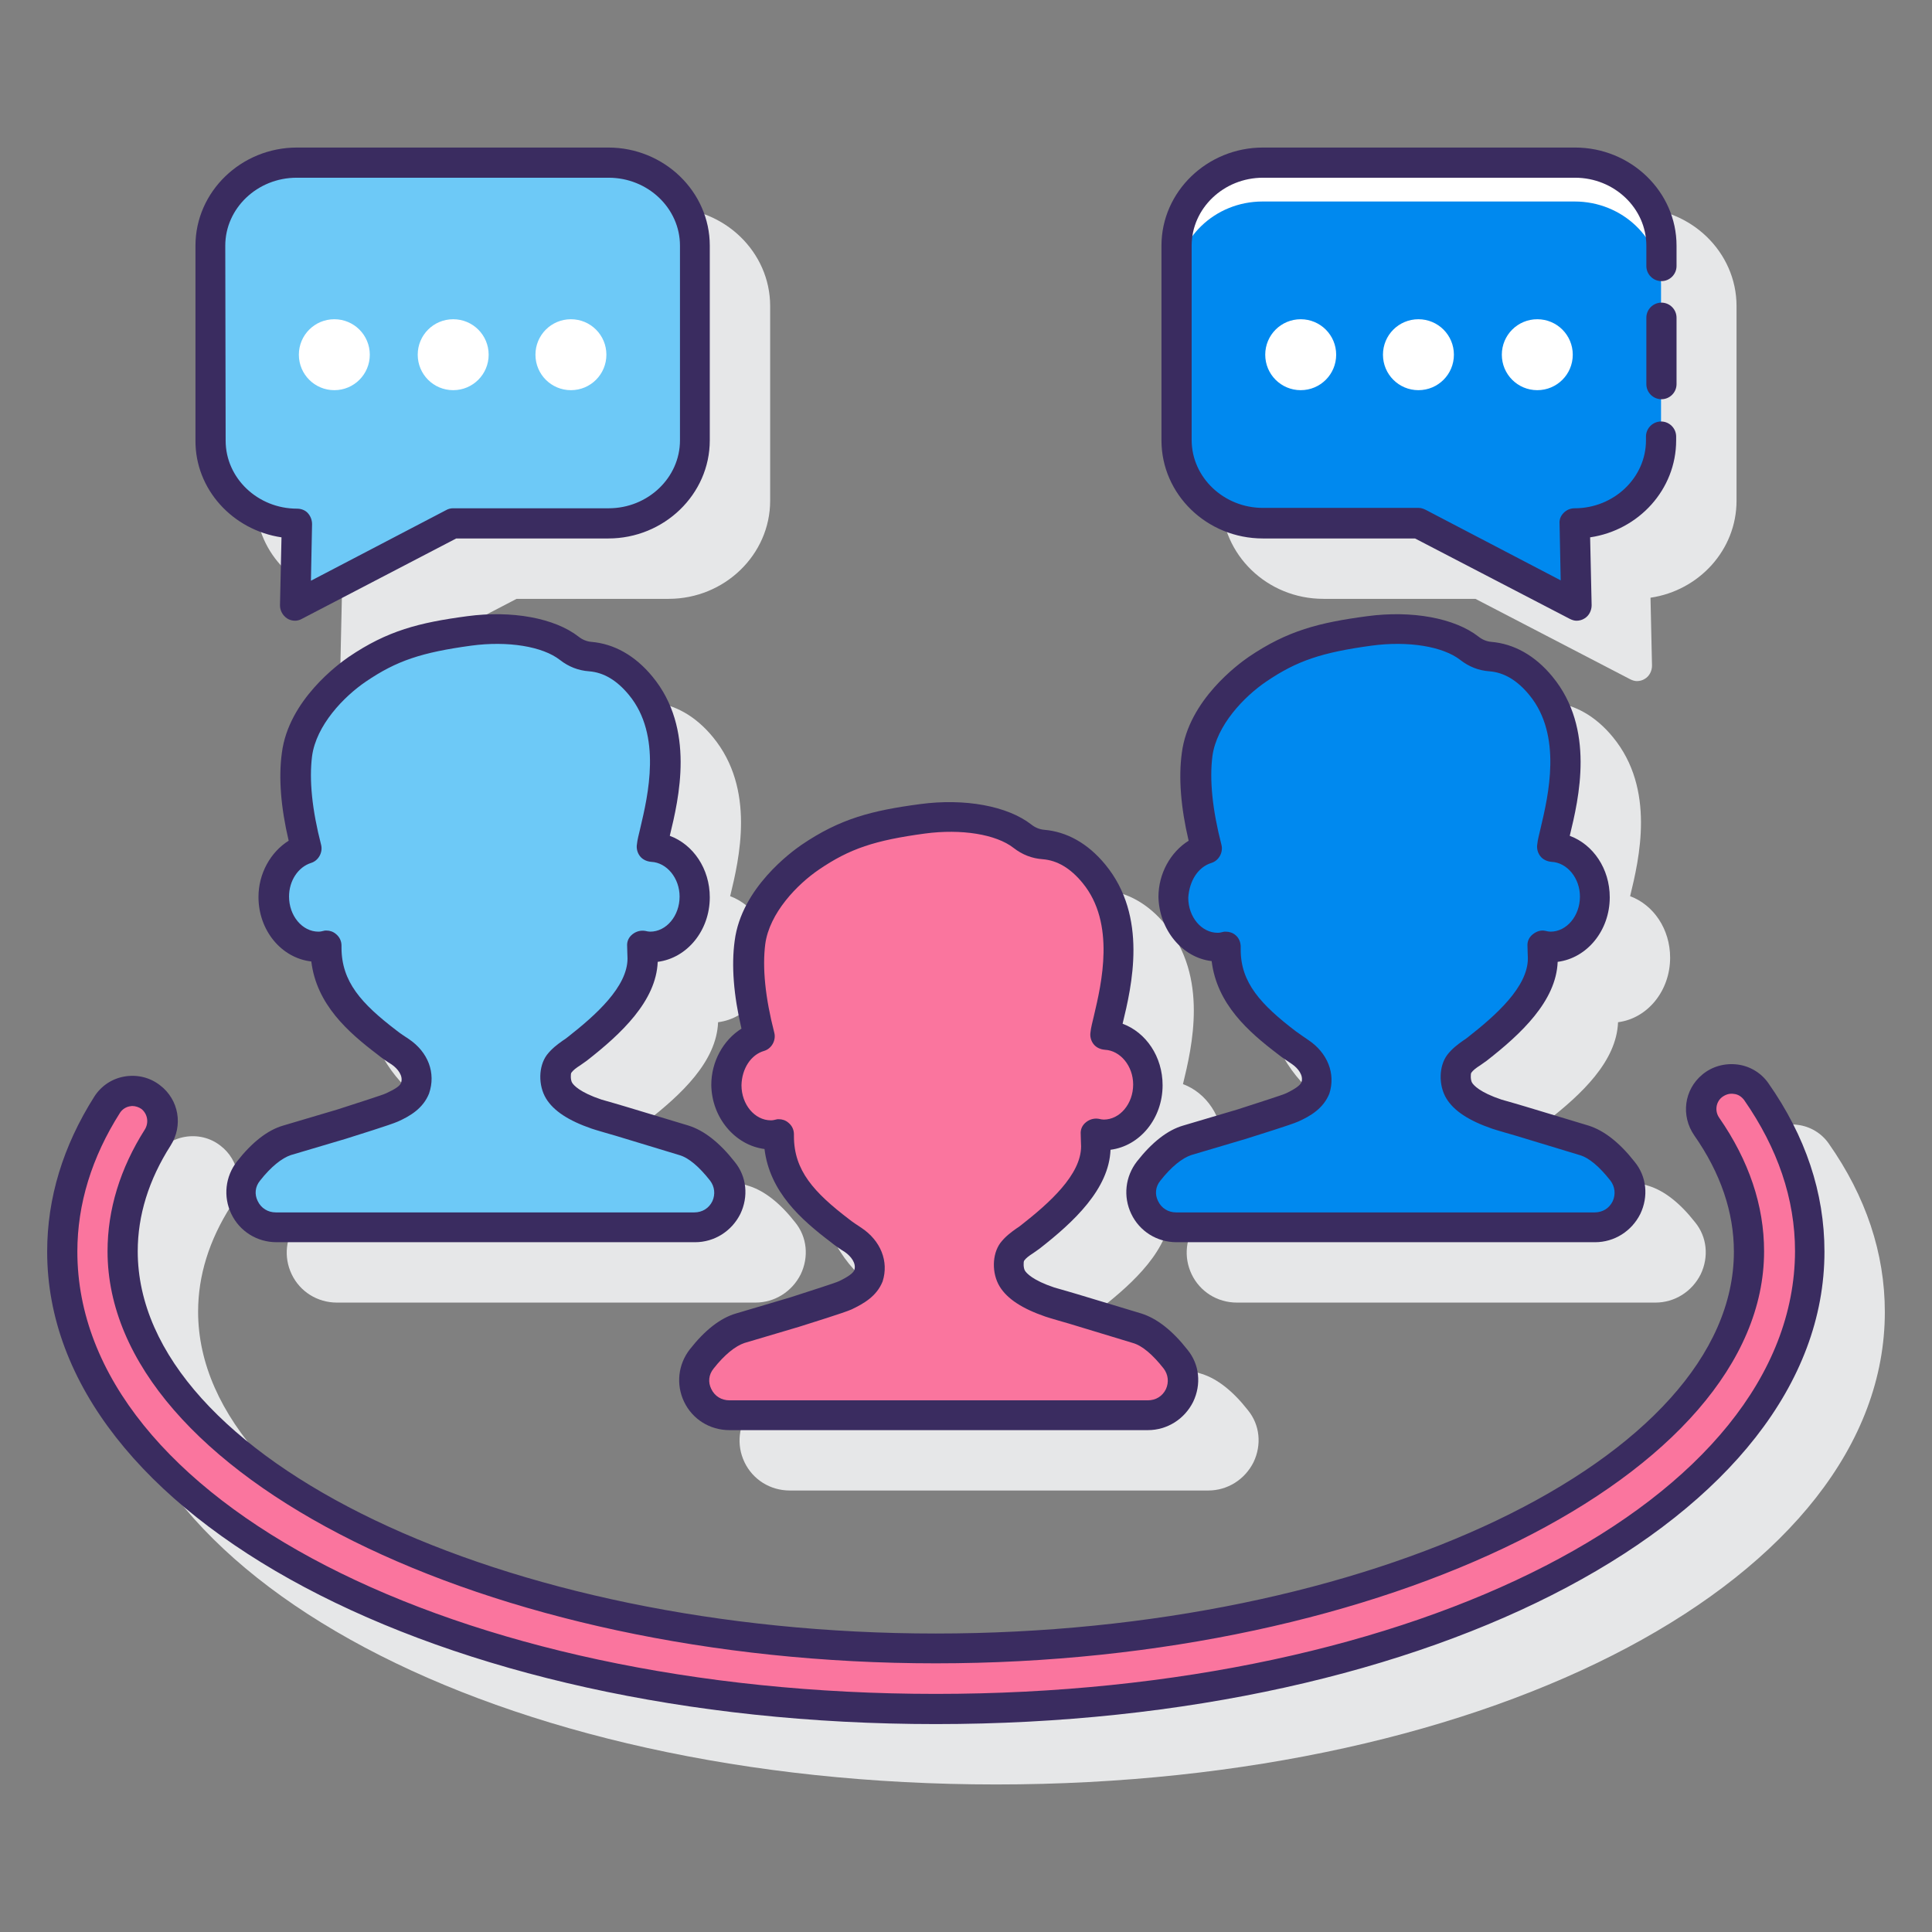 <?xml version="1.0" encoding="utf-8"?>
<!-- Generator: Adobe Illustrator 21.1.0, SVG Export Plug-In . SVG Version: 6.00 Build 0)  -->
<svg version="1.1" id="Layer_1" xmlns="http://www.w3.org/2000/svg" xmlns:xlink="http://www.w3.org/1999/xlink" x="0px" y="0px"
	 viewBox="0 0 512 512" style="enable-background:new 0 0 512 512;" xml:space="preserve">
<rect x="0" y="0" width="512" height="512" fill="#808080" stroke="none"/>
<style type="text/css">
	.st0{fill:#E6E7E8;}
	.st1{fill:#FA759E;}
	.st2{fill:#6DC9F7;}
	.st3{fill:#0089EF;}
	.st4{fill:#FFFFFF;}
	.st5{fill:#3A2C60;}
</style>
<path class="st0" d="M484.6,303c-1.9-2.7-4.9-4.5-8.2-4.9c-3.4-0.5-6.8,0.5-9.3,2.7c-4.8,4-5.7,10.9-2.1,16.1
	c7,10,10.5,20.4,10.5,30.8c0,54.9-96.9,101.2-211.5,101.2S52.5,402.5,52.5,347.6c0-9.5,2.9-18.9,8.7-28c3.4-5.3,2.2-12.2-2.8-16
	c-2.7-2.1-6.1-2.9-9.5-2.3c-3.3,0.6-6.1,2.5-7.9,5.3c-8.3,13.1-12.5,26.9-12.5,41.1c0,70.2,103.4,125.2,235.5,125.2
	s235.5-55,235.5-125.2C499.5,332.1,494.5,317.1,484.6,303L484.6,303z"/>
<path class="st0" d="M218.6,320.5c1.4,11.4,9.7,18.7,17.6,24.7c1.1,0.9,2.4,1.7,3.7,2.6c1.6,1.1,3.1,3,2.5,4.8
	c-0.3,0.8-1.7,1.8-4,2.9c-1,0.5-7.4,2.5-12.9,4.3l-14.5,4.3c-4.1,1.2-8.2,4.4-12.2,9.5c-3.1,4-3.7,9.3-1.5,13.9
	c2.2,4.6,6.8,7.5,12,7.5l110.9,0c5.1,0,9.7-2.9,12-7.5c2.2-4.6,1.7-9.9-1.5-13.8c0,0,0,0,0,0c-4-5.1-8.1-8.3-12.2-9.6l-16.9-5.1
	c0,0-5.4-1.6-6.2-1.8c-5.7-1.9-7.4-3.8-7.8-4.5c-0.4-0.7-0.4-2.2-0.2-2.6c0.5-0.7,1.3-1.3,2.4-2c0.6-0.4,1.1-0.8,1.7-1.2
	c9.1-7.1,18.4-15.8,18.8-26.2c7.8-1,13.8-8.3,13.8-17.1c0-7.6-4.4-14-10.6-16.3c0,0,0,0,0,0c2.4-9.9,6.8-28.4-4.6-42.2
	c-4.6-5.6-10.2-8.7-16.2-9.2c-1.2-0.1-2.4-0.6-3.4-1.4c-6.3-4.9-17.6-7-29.5-5.4c-12.7,1.7-21.1,3.8-31.4,10.8
	c-2.6,1.8-15.9,11.4-17.7,25.4c-0.9,6.5-0.3,14.4,1.8,23.3c-4.8,3-8,8.7-8,14.9C204.6,312.2,210.8,319.5,218.6,320.5L218.6,320.5z"
	/>
<path class="st0" d="M118.4,305.7c-1,0.5-7.4,2.5-12.9,4.3l-14.5,4.3c-4.1,1.2-8.2,4.4-12.2,9.5c-3.1,4-3.7,9.3-1.5,13.9
	c2.2,4.6,6.8,7.5,12,7.5l110.9,0c5.1,0,9.7-2.9,12-7.5c2.2-4.6,1.7-9.9-1.5-13.8c-4-5.1-8.1-8.3-12.2-9.6l-16.9-5.1
	c0,0-5.4-1.6-6.2-1.8c-5.7-1.9-7.4-3.8-7.8-4.5c-0.4-0.7-0.4-2.2-0.2-2.6c0.5-0.7,1.3-1.3,2.4-2c0.6-0.4,1.1-0.8,1.7-1.2
	c9.1-7.1,18.4-15.8,18.8-26.2c7.8-1,13.8-8.3,13.8-17.1c0-7.6-4.4-14-10.6-16.3c0,0,0,0,0,0c2.4-9.9,6.8-28.4-4.6-42.2
	c-4.6-5.6-10.2-8.7-16.2-9.2c-1.2-0.1-2.4-0.6-3.4-1.4c-6.3-4.9-17.6-7-29.5-5.4c-12.7,1.7-21.1,3.8-31.4,10.8
	c-2.6,1.8-15.9,11.4-17.7,25.4c-0.9,6.5-0.3,14.4,1.8,23.3c-4.8,3-8,8.7-8,14.9c0,8.9,6.1,16.2,14,17.1c1.4,11.4,9.7,18.7,17.6,24.7
	c1.1,0.9,2.4,1.8,3.7,2.6c1.6,1.1,3.1,3,2.5,4.8C122.1,303.7,120.8,304.7,118.4,305.7z"/>
<path class="st0" d="M337.1,270.7c1.4,11.4,9.7,18.7,17.6,24.7c1.1,0.9,2.4,1.8,3.7,2.6c1.6,1.1,3.1,3,2.5,4.8
	c-0.3,0.8-1.7,1.8-4,2.9c-1,0.5-7.4,2.5-12.9,4.3l-14.5,4.3c-4.1,1.2-8.2,4.4-12.2,9.5c-3.1,4-3.7,9.3-1.5,13.9
	c2.2,4.6,6.8,7.5,12,7.5l110.9,0c5.1,0,9.7-2.9,12-7.5c2.2-4.6,1.7-9.9-1.5-13.8c-4-5.1-8.1-8.3-12.2-9.6l-16.9-5.1
	c0,0-5.4-1.6-6.2-1.8c-5.7-1.9-7.4-3.8-7.8-4.5c-0.4-0.7-0.4-2.2-0.2-2.6c0.5-0.7,1.3-1.3,2.4-2c0.6-0.4,1.1-0.8,1.7-1.2
	c9.1-7.1,18.4-15.8,18.8-26.2c7.8-1,13.8-8.3,13.8-17.1c0-7.6-4.4-14-10.6-16.3c0,0,0,0,0,0c2.4-9.9,6.8-28.4-4.6-42.2
	c-4.6-5.6-10.2-8.7-16.2-9.2c-1.2-0.1-2.4-0.6-3.4-1.4c-6.3-4.9-17.6-7-29.5-5.4c-12.7,1.7-21.1,3.8-31.4,10.8
	c-2.6,1.8-15.9,11.4-17.7,25.4c-0.9,6.5-0.3,14.4,1.8,23.3c-4.8,3-8,8.7-8,14.9C323.2,262.4,329.3,269.8,337.1,270.7L337.1,270.7z"
	/>
<path class="st0" d="M90.6,158.4l-0.4,18c0,1.4,0.7,2.7,1.9,3.5c0.6,0.4,1.4,0.6,2.1,0.6c0.6,0,1.3-0.2,1.8-0.5l40.9-21.3h40.3
	c14.8,0,26.9-11.7,26.9-26V81.1c0-14.3-12.1-26-26.9-26H94.7c-14.8,0-26.9,11.7-26.9,26v51.6C67.7,145.7,77.7,156.5,90.6,158.4z"/>
<path class="st0" d="M350.7,158.7H391l41,21.3c0.6,0.3,1.2,0.5,1.8,0.5c0.7,0,1.5-0.2,2.1-0.6c1.2-0.7,1.9-2.1,1.9-3.5l-0.4-18
	c12.9-1.9,22.8-12.7,22.8-25.7v-1c0-2.2,0-43,0-45.2v-5.4c0-14.3-12.1-26-26.9-26h-82.7c-14.8,0-26.9,11.7-26.9,26v51.6
	C323.8,147,335.8,158.7,350.7,158.7z"/>
<path class="st1" d="M248,452.9c-129.8,0-231.5-53.2-231.5-121.2c0-13.4,4-26.5,11.9-38.9c2.5-3.9,7.9-4.8,11.6-1.9l0,0
	c3.3,2.5,4,7.2,1.8,10.7c-6.2,9.8-9.3,19.9-9.3,30.1c0,57,98.7,105.2,215.5,105.2s215.5-48.2,215.5-105.2c0-11.3-3.8-22.4-11.2-33.1
	c-2.4-3.4-1.8-8.1,1.4-10.7c3.6-3,9-2.3,11.7,1.5c9.4,13.5,14.2,27.7,14.2,42.4C479.5,399.6,377.8,452.9,248,452.9L248,452.9z"/>
<path class="st1" d="M311.5,360c-3-3.8-6.5-7.1-10.2-8.2l-16.8-5.1c0,0-5.5-1.6-6.3-1.9c-5.1-1.7-8.5-3.8-10-6.2c-1.2-2-1.3-5.3,0-7
	s3-2.6,4.8-4.1c9-7,17.3-15,17.3-23.9c0-0.8,0-1.9-0.1-3.3c0.7,0.1,1.4,0.2,2.1,0.2c6.5,0,11.8-5.9,11.8-13.3
	c0-7.2-5.1-13-11.4-13.2c1.3-7.2,9-28.3-2.9-42.8c-3.8-4.6-8.4-7.4-13.4-7.8c-2.1-0.2-4-0.9-5.6-2.2c-5.8-4.5-16.3-6-26.5-4.6
	c-12.9,1.7-20.4,3.9-29.7,10.2c-5.3,3.6-14.6,12.1-16,22.6c-1.1,8.6,0.7,18.3,2.5,25c-5,1.6-8.6,6.6-8.6,12.7
	c0,7.3,5.3,13.3,11.8,13.3c0.7,0,1.4-0.1,2-0.2c0,0.3,0,0.6,0,0.8c0,10.6,6.5,17.4,16.2,24.8c1.1,0.8,2.3,1.7,3.5,2.5
	c3.3,2.2,5.2,5.9,4,9.7c-0.9,2.1-3,3.6-6,5c-1.9,0.9-13.4,4.5-13.4,4.5l-14.5,4.3c-3.8,1.1-7.3,4.4-10.2,8.1
	c-4.8,6-0.4,14.9,7.3,14.9l110.9,0C311.8,374.9,316.3,366.1,311.5,360L311.5,360z"/>
<path class="st2" d="M191.6,310.2c-3-3.8-6.5-7.1-10.2-8.2l-16.8-5.1c0,0-5.5-1.6-6.3-1.9c-5.1-1.7-8.5-3.8-10-6.2
	c-1.2-2-1.3-5.3,0-7s3-2.6,4.8-4.1c9-7,17.3-15,17.3-23.9c0-0.8,0-1.9-0.1-3.3c0.7,0.1,1.4,0.2,2.1,0.2c6.5,0,11.8-5.9,11.8-13.3
	c0-7.2-5.1-13-11.4-13.2c1.3-7.2,9-28.3-2.9-42.8c-3.8-4.6-8.4-7.4-13.4-7.8c-2.1-0.2-4-0.9-5.6-2.2c-5.8-4.5-16.3-6-26.5-4.6
	c-12.9,1.7-20.4,3.9-29.7,10.2c-5.3,3.6-14.6,12.1-16,22.6c-1.1,8.6,0.7,18.3,2.5,25c-5,1.6-8.6,6.6-8.6,12.7
	c0,7.3,5.3,13.3,11.8,13.3c0.7,0,1.4-0.1,2-0.2c0,0.3,0,0.6,0,0.8c0,10.6,6.5,17.4,16.2,24.8c1.1,0.8,2.3,1.7,3.5,2.5
	c3.3,2.2,5.2,5.9,4,9.7c-0.9,2.1-3,3.6-6,5c-1.9,0.9-13.4,4.5-13.4,4.5l-14.5,4.3c-3.8,1.1-7.3,4.4-10.2,8.1
	c-4.8,6-0.4,14.9,7.3,14.9l110.9,0C191.9,325.1,196.3,316.3,191.6,310.2L191.6,310.2z"/>
<path class="st3" d="M430,310.2c-3-3.8-6.5-7.1-10.2-8.2L403,297c0,0-5.5-1.6-6.3-1.9c-5.1-1.7-8.5-3.8-10-6.2c-1.2-2-1.3-5.3,0-7
	s3-2.6,4.8-4.1c9-7,17.3-15,17.3-23.9c0-0.8,0-1.9-0.1-3.3c0.7,0.1,1.4,0.2,2.1,0.2c6.5,0,11.8-5.9,11.8-13.3
	c0-7.2-5.1-13-11.4-13.2c1.3-7.2,9-28.3-2.9-42.8c-3.8-4.6-8.4-7.4-13.4-7.8c-2.1-0.2-4-0.9-5.6-2.2c-5.8-4.5-16.3-6-26.5-4.6
	c-12.9,1.7-20.4,3.9-29.7,10.2c-5.3,3.6-14.6,12.1-16,22.6c-1.1,8.6,0.7,18.3,2.5,25c-5,1.6-8.6,6.6-8.6,12.7
	c0,7.3,5.3,13.3,11.8,13.3c0.7,0,1.4-0.1,2-0.2c0,0.3,0,0.6,0,0.8c0,10.6,6.5,17.4,16.2,24.8c1.1,0.8,2.3,1.7,3.5,2.5
	c3.3,2.2,5.2,5.9,4,9.7c-0.9,2.1-3,3.6-6,5c-1.9,0.9-13.4,4.5-13.4,4.5l-14.5,4.3c-3.8,1.1-7.3,4.4-10.2,8.1
	c-4.8,6-0.4,14.9,7.3,14.9l110.9,0C430.4,325.1,434.8,316.3,430,310.2L430,310.2z"/>
<path class="st2" d="M161.3,43.1H78.7c-12.7,0-22.9,9.9-22.9,22v51.6c0,12.2,10.3,22,22.9,22l-0.5,21.8l41.8-21.8h41.3
	c12.7,0,22.9-9.9,22.9-22V65.1C184.3,53,174,43.1,161.3,43.1L161.3,43.1z"/>
<path class="st4" d="M88.6,84.6c-5.2,0-9.4,4.2-9.4,9.4s4.2,9.4,9.4,9.4s9.4-4.2,9.4-9.4S93.8,84.6,88.6,84.6z"/>
<path class="st4" d="M120.1,84.6c-5.2,0-9.4,4.2-9.4,9.4s4.2,9.4,9.4,9.4s9.4-4.2,9.4-9.4S125.3,84.6,120.1,84.6z"/>
<path class="st4" d="M151.3,84.6c-5.2,0-9.4,4.2-9.4,9.4s4.2,9.4,9.4,9.4s9.4-4.2,9.4-9.4S156.5,84.6,151.3,84.6z"/>
<path class="st4" d="M417.3,43.1h-82.7c-12.7,0-22.9,9.9-22.9,22v51.6c0,12.2,10.3,22,22.9,22H376l41.8,21.8l-0.5-21.8
	c12.7,0,22.9-9.9,22.9-22V65.1C440.3,53,430,43.1,417.3,43.1z"/>
<path class="st3" d="M417.3,53.4h-82.7c-12.7,0-22.9,9.9-22.9,22v41.3c0,12.2,10.3,22,22.9,22H376l41.6,21.7l-0.3-17.7
	c0,0,0.1,0,0.1,0l-0.1-4c12.7,0,22.9-9.9,22.9-22V75.4C440.3,63.3,430,53.4,417.3,53.4z"/>
<g>
	<path class="st5" d="M468.6,287c-1.9-2.7-4.9-4.5-8.2-4.9c-3.3-0.4-6.7,0.5-9.3,2.7c-4.8,4-5.7,10.9-2.1,16.1
		c7,10,10.5,20.4,10.5,30.8c0,54.9-96.9,101.2-211.5,101.2S36.5,386.5,36.5,331.6c0-9.5,2.9-18.9,8.7-28c3.4-5.3,2.2-12.2-2.8-16
		c-2.7-2.1-6.1-2.9-9.5-2.3c-3.3,0.6-6.1,2.5-7.9,5.3c-8.3,13.1-12.5,26.9-12.5,41.1c0,70.2,103.4,125.2,235.5,125.2
		s235.5-55,235.5-125.2C483.5,316.1,478.5,301.1,468.6,287L468.6,287z M248,448.9c-127.6,0-227.5-51.5-227.5-117.2
		c0-12.6,3.8-25,11.3-36.8c0.6-0.9,1.5-1.5,2.5-1.7c0.2,0,0.5-0.1,0.7-0.1c0.9,0,1.8,0.3,2.5,0.8c1.6,1.3,2,3.6,0.9,5.4
		c-6.6,10.4-9.9,21.3-9.9,32.3c0,59.2,100.5,109.2,219.5,109.2s219.5-50,219.5-109.2c0-12.1-4-24-11.9-35.4
		c-1.2-1.7-0.9-4.1,0.7-5.4c0.9-0.7,2-1.1,3.2-0.9c1.1,0.1,2,0.7,2.7,1.6c8.9,12.8,13.5,26.2,13.5,40.1
		C475.5,397.4,375.6,448.9,248,448.9L248,448.9z"/>
	<path class="st5" d="M202.6,304.5c1.4,11.4,9.7,18.7,17.6,24.7c1.1,0.9,2.4,1.8,3.7,2.6c1.6,1.1,3.1,3,2.5,4.8
		c-0.3,0.8-1.7,1.8-4,2.9c-1,0.5-7.4,2.5-12.9,4.3l-14.5,4.3c-4.1,1.2-8.2,4.4-12.2,9.5c-3.1,4-3.7,9.3-1.5,13.9
		c2.2,4.6,6.8,7.5,12,7.5h0l110.9,0c5.1,0,9.7-2.9,12-7.5c2.2-4.6,1.7-9.9-1.5-13.8h0c-4-5.1-8.1-8.3-12.2-9.6l-16.9-5.1
		c0,0-5.4-1.6-6.2-1.8c-5.7-1.9-7.4-3.8-7.8-4.5c-0.4-0.7-0.4-2.2-0.2-2.6c0.5-0.7,1.3-1.3,2.4-2c0.6-0.4,1.1-0.8,1.7-1.2
		c9.1-7.1,18.4-15.8,18.8-26.2c7.8-1,13.8-8.3,13.8-17.1c0-7.6-4.4-14-10.6-16.3c0,0,0,0,0,0c2.4-9.9,6.8-28.4-4.6-42.2
		c-4.6-5.6-10.2-8.7-16.2-9.2c-1.2-0.1-2.4-0.6-3.4-1.4c-6.3-4.9-17.6-7-29.5-5.4c-12.7,1.7-21.1,3.8-31.4,10.8
		c-2.6,1.8-15.9,11.4-17.7,25.4c-0.9,6.5-0.3,14.4,1.8,23.3c-4.8,3-8,8.7-8,14.9C188.6,296.2,194.8,303.5,202.6,304.5L202.6,304.5z
		 M202.5,278.5c2-0.6,3.2-2.8,2.7-4.8c-2.4-9.3-3.2-17.2-2.4-23.5c1.1-8.2,8.4-15.8,14.3-19.8c8.1-5.5,14.7-7.7,28-9.5
		c9.7-1.3,18.9,0.2,23.5,3.8c2.3,1.8,4.9,2.8,7.7,3c3.9,0.3,7.4,2.4,10.6,6.3c8.8,10.7,5,26.7,3,35.2c-0.4,1.7-0.8,3.2-0.9,4.3
		c-0.2,1.1,0.1,2.3,0.8,3.2s1.8,1.4,3,1.5c4.1,0.2,7.5,4.3,7.5,9.2c0,5.1-3.5,9.3-7.8,9.3c-0.4,0-0.9-0.1-1.3-0.2
		c-1.2-0.2-2.4,0.1-3.4,0.9s-1.5,1.9-1.4,3.2c0,1.3,0.1,2.4,0.1,3.2c0,7.5-8.4,15-15.8,20.8c-0.5,0.4-0.9,0.7-1.4,1
		c-1.4,1-2.9,2.1-4.2,3.8c-2.2,3-2.3,8-0.2,11.5c2,3.3,6,5.9,12.1,8c0.8,0.3,6.4,1.9,6.4,1.9l16.8,5.1c2.5,0.7,5.3,3.1,8.2,6.8
		c1.2,1.6,1.4,3.6,0.6,5.4c-0.9,1.9-2.7,3-4.8,3l-110.9,0h0c-2.1,0-3.9-1.1-4.8-3c-0.9-1.8-0.7-3.8,0.6-5.4c2.9-3.7,5.8-6,8.2-6.8
		l14.5-4.3c2.8-0.9,11.9-3.7,13.9-4.6c3.1-1.5,6.6-3.4,8.2-7.4c1.7-5.3-0.5-10.8-5.6-14.2c-1.2-0.8-2.3-1.5-3.3-2.3
		c-9.3-7.1-14.6-12.9-14.6-22l0-0.5c0-1.2-0.5-2.3-1.5-3.1c-0.7-0.6-1.6-0.9-2.5-0.9c-0.3,0-0.5,0-0.8,0.1c-0.4,0.1-0.8,0.2-1.3,0.2
		c-4.3,0-7.8-4.2-7.8-9.3C196.6,283.2,199,279.5,202.5,278.5L202.5,278.5z"/>
	<path class="st5" d="M102.4,289.7c-1,0.5-7.4,2.5-12.9,4.3l-14.5,4.3c-4.1,1.2-8.2,4.4-12.2,9.5c-3.1,4-3.7,9.3-1.5,13.9
		c2.2,4.6,6.8,7.5,12,7.5l110.9,0c5.1,0,9.7-2.9,12-7.5c2.2-4.6,1.7-9.9-1.5-13.8c-4-5.1-8.1-8.3-12.2-9.6l-16.9-5.1
		c0,0-5.4-1.6-6.2-1.8c-5.7-1.9-7.4-3.8-7.8-4.5c-0.4-0.7-0.4-2.2-0.2-2.6c0.5-0.7,1.3-1.3,2.4-2c0.6-0.4,1.1-0.8,1.7-1.2
		c9.1-7.1,18.4-15.8,18.8-26.2c7.8-1,13.8-8.3,13.8-17.1c0-7.6-4.4-14-10.6-16.3c0,0,0,0,0,0c2.4-9.9,6.8-28.4-4.6-42.2
		c-4.6-5.6-10.2-8.7-16.2-9.2c-1.2-0.1-2.4-0.6-3.4-1.4c-6.3-4.9-17.6-7-29.5-5.4c-12.7,1.7-21.1,3.8-31.4,10.8
		c-2.6,1.8-15.9,11.4-17.7,25.4c-0.9,6.5-0.3,14.4,1.8,23.3c-4.8,3-8,8.7-8,14.9c0,8.9,6.1,16.2,14,17.1
		c1.4,11.4,9.7,18.7,17.6,24.7c1.1,0.9,2.4,1.8,3.7,2.6c1.6,1.1,3.1,3,2.5,4.8C106.1,287.7,104.8,288.6,102.4,289.7z M108.4,275.4
		c-1.2-0.8-2.3-1.5-3.3-2.3c-9.3-7.1-14.6-12.9-14.6-22l0-0.5c0-1.2-0.5-2.3-1.5-3.1c-0.7-0.6-1.6-0.9-2.5-0.9c-0.3,0-0.5,0-0.8,0.1
		c-0.4,0.1-0.8,0.2-1.3,0.2c-4.3,0-7.8-4.2-7.8-9.3c0-4.2,2.4-7.8,5.8-8.9c2-0.6,3.2-2.8,2.7-4.8c-2.4-9.3-3.2-17.2-2.4-23.5
		c1.1-8.2,8.4-15.8,14.3-19.8c8.1-5.5,14.7-7.7,27.9-9.5c9.7-1.3,18.9,0.2,23.5,3.8c2.3,1.8,4.9,2.8,7.7,3c3.9,0.3,7.4,2.4,10.6,6.3
		c8.8,10.7,5,26.7,3,35.2c-0.4,1.7-0.8,3.2-0.9,4.3c-0.2,1.1,0.1,2.3,0.8,3.2s1.8,1.4,3,1.5c4.1,0.2,7.5,4.3,7.5,9.2
		c0,5.1-3.5,9.3-7.8,9.3c-0.4,0-0.9-0.1-1.3-0.2c-1.2-0.2-2.4,0.1-3.4,0.9s-1.5,1.9-1.4,3.2c0,1.3,0.1,2.4,0.1,3.2
		c0,7.5-8.4,15-15.8,20.8c-0.5,0.4-0.9,0.7-1.4,1c-1.4,1-2.9,2.1-4.2,3.8c-2.2,3-2.3,8-0.2,11.5c2,3.3,6,5.9,12.1,8
		c0.8,0.3,6.4,1.9,6.4,1.9l16.8,5.1c2.5,0.7,5.3,3.1,8.2,6.8c1.2,1.6,1.4,3.6,0.6,5.4c-0.9,1.9-2.7,3-4.8,3l-110.9,0
		c-2.1,0-3.9-1.1-4.8-3c-0.9-1.8-0.7-3.8,0.6-5.4c2.9-3.7,5.8-6,8.2-6.8l14.5-4.3c2.8-0.9,11.9-3.7,13.9-4.6
		c3.1-1.4,6.6-3.4,8.2-7.4C115.6,284.3,113.4,278.8,108.4,275.4L108.4,275.4z"/>
	<path class="st5" d="M321.1,254.7c1.4,11.4,9.7,18.7,17.6,24.7c1.1,0.9,2.4,1.7,3.7,2.6c1.6,1.1,3.1,3,2.5,4.8
		c-0.3,0.8-1.7,1.8-4,2.9c-1,0.5-7.4,2.5-12.9,4.3l-14.5,4.3c-4.1,1.2-8.2,4.4-12.2,9.5c-3.1,4-3.7,9.3-1.5,13.9
		c2.2,4.6,6.8,7.5,12,7.5l110.9,0c5.1,0,9.7-2.9,12-7.5c2.2-4.6,1.7-9.9-1.5-13.8c-4-5.1-8.1-8.3-12.2-9.6l-16.9-5.1
		c0,0-5.4-1.6-6.2-1.8c-5.7-1.9-7.4-3.8-7.8-4.5c-0.4-0.7-0.4-2.2-0.2-2.6c0.5-0.7,1.3-1.3,2.4-2c0.6-0.4,1.1-0.8,1.7-1.2
		c9.1-7.1,18.4-15.8,18.8-26.2c7.8-1,13.8-8.3,13.8-17.1c0-7.6-4.4-14-10.6-16.3c0,0,0,0,0,0c2.4-9.9,6.8-28.4-4.6-42.2
		c-4.6-5.6-10.2-8.7-16.2-9.2c-1.2-0.1-2.4-0.6-3.4-1.4c-6.3-4.9-17.6-7-29.5-5.4c-12.7,1.7-21.1,3.8-31.4,10.8
		c-2.6,1.8-15.9,11.4-17.7,25.4c-0.9,6.5-0.3,14.4,1.8,23.3c-4.8,3-8,8.7-8,14.9C307.2,246.4,313.3,253.8,321.1,254.7L321.1,254.7z
		 M321,228.7c2-0.6,3.2-2.8,2.7-4.8c-2.4-9.3-3.2-17.2-2.4-23.5c1.1-8.2,8.4-15.8,14.3-19.8c8.1-5.5,14.7-7.7,27.9-9.5
		c9.7-1.3,18.9,0.2,23.5,3.8c2.3,1.8,4.9,2.8,7.7,3c3.9,0.3,7.4,2.4,10.6,6.3c8.8,10.7,5,26.7,3,35.2c-0.4,1.7-0.8,3.2-0.9,4.3
		c-0.2,1.1,0.1,2.3,0.8,3.2s1.8,1.4,3,1.5c4.1,0.2,7.5,4.3,7.5,9.2c0,5.1-3.5,9.3-7.8,9.3c-0.4,0-0.9-0.1-1.3-0.2
		c-1.2-0.3-2.4,0.1-3.4,0.9s-1.5,1.9-1.4,3.2c0,1.3,0.1,2.4,0.1,3.2c0,7.5-8.4,15-15.8,20.8c-0.5,0.4-0.9,0.7-1.4,1
		c-1.4,1-2.9,2.1-4.2,3.8c-2.2,3-2.3,8-0.2,11.5c2,3.3,6,5.9,12.1,8c0.8,0.3,6.4,1.9,6.4,1.9l16.8,5.1c2.5,0.7,5.3,3.1,8.2,6.8
		c1.2,1.6,1.4,3.6,0.6,5.4c-0.9,1.9-2.7,3-4.8,3l-110.9,0c-2.1,0-3.9-1.1-4.8-3c-0.9-1.8-0.7-3.8,0.6-5.4c2.9-3.7,5.8-6,8.2-6.8
		l14.5-4.3c2.8-0.9,11.9-3.7,13.9-4.6c3.1-1.4,6.6-3.4,8.2-7.4c1.7-5.3-0.5-10.8-5.6-14.2c-1.2-0.8-2.3-1.6-3.3-2.3
		c-9.3-7.1-14.6-12.9-14.6-21.6l0-0.8c0-1.2-0.5-2.4-1.4-3.1c-0.7-0.6-1.6-0.9-2.6-0.9c-0.3,0-0.5,0-0.8,0.1
		c-0.4,0.1-0.8,0.2-1.3,0.2c-4.3,0-7.8-4.2-7.8-9.3C315.2,233.4,317.5,229.8,321,228.7L321,228.7z"/>
	<path class="st5" d="M74.6,142.4l-0.4,18c0,1.4,0.7,2.7,1.9,3.5c0.6,0.4,1.4,0.6,2.1,0.6c0.6,0,1.3-0.2,1.8-0.5l40.9-21.3h40.3
		c14.8,0,26.9-11.7,26.9-26V65.1c0-14.3-12.1-26-26.9-26H78.7c-14.8,0-26.9,11.7-26.9,26v51.6C51.7,129.7,61.7,140.5,74.6,142.4z
		 M59.7,65.1c0-9.9,8.5-18,18.9-18h82.7c10.4,0,18.9,8.1,18.9,18v51.6c0,9.9-8.5,18-18.9,18H120c-0.6,0-1.3,0.2-1.8,0.5l-35.8,18.7
		l0.3-15c0-1.1-0.4-2.1-1.1-2.9s-1.8-1.2-2.9-1.2c-10.4,0-18.9-8.1-18.9-18L59.7,65.1z"/>
	<path class="st5" d="M334.7,142.7H375l41,21.3c0.6,0.3,1.2,0.5,1.8,0.5c0.7,0,1.5-0.2,2.1-0.6c1.2-0.7,1.9-2.1,1.9-3.5l-0.4-18
		c12.9-1.9,22.8-12.7,22.8-25.7v-1c0-2.2-1.8-4-4-4s-4,1.8-4,4v1c0,9.9-8.5,18-18.9,18c-1.1,0-2.1,0.4-2.9,1.2
		c-0.8,0.8-1.2,1.8-1.1,2.9l0.3,15l-35.8-18.7c-0.6-0.3-1.2-0.5-1.8-0.5h-41.3c-10.4,0-18.9-8.1-18.9-18V65.1c0-9.9,8.5-18,18.9-18
		h82.7c10.4,0,18.9,8.1,18.9,18v5.4c0,2.2,1.8,4,4,4s4-1.8,4-4v-5.4c0-14.3-12.1-26-26.9-26h-82.7c-14.8,0-26.9,11.7-26.9,26v51.6
		C307.8,131,319.8,142.7,334.7,142.7z"/>
	<path class="st5" d="M440.3,80.2c-2.2,0-4,1.8-4,4v17.6c0,2.2,1.8,4,4,4s4-1.8,4-4V84.2C444.3,82,442.5,80.2,440.3,80.2z"/>
</g>
<path class="st4" d="M407.4,84.6c-5.2,0-9.4,4.2-9.4,9.4s4.2,9.4,9.4,9.4s9.4-4.2,9.4-9.4S412.6,84.6,407.4,84.6z"/>
<path class="st4" d="M375.9,84.6c-5.2,0-9.4,4.2-9.4,9.4s4.2,9.4,9.4,9.4s9.4-4.2,9.4-9.4S381.1,84.6,375.9,84.6z"/>
<path class="st4" d="M344.7,84.6c-5.2,0-9.4,4.2-9.4,9.4s4.2,9.4,9.4,9.4s9.4-4.2,9.4-9.4S349.9,84.6,344.7,84.6z"/>
</svg>
